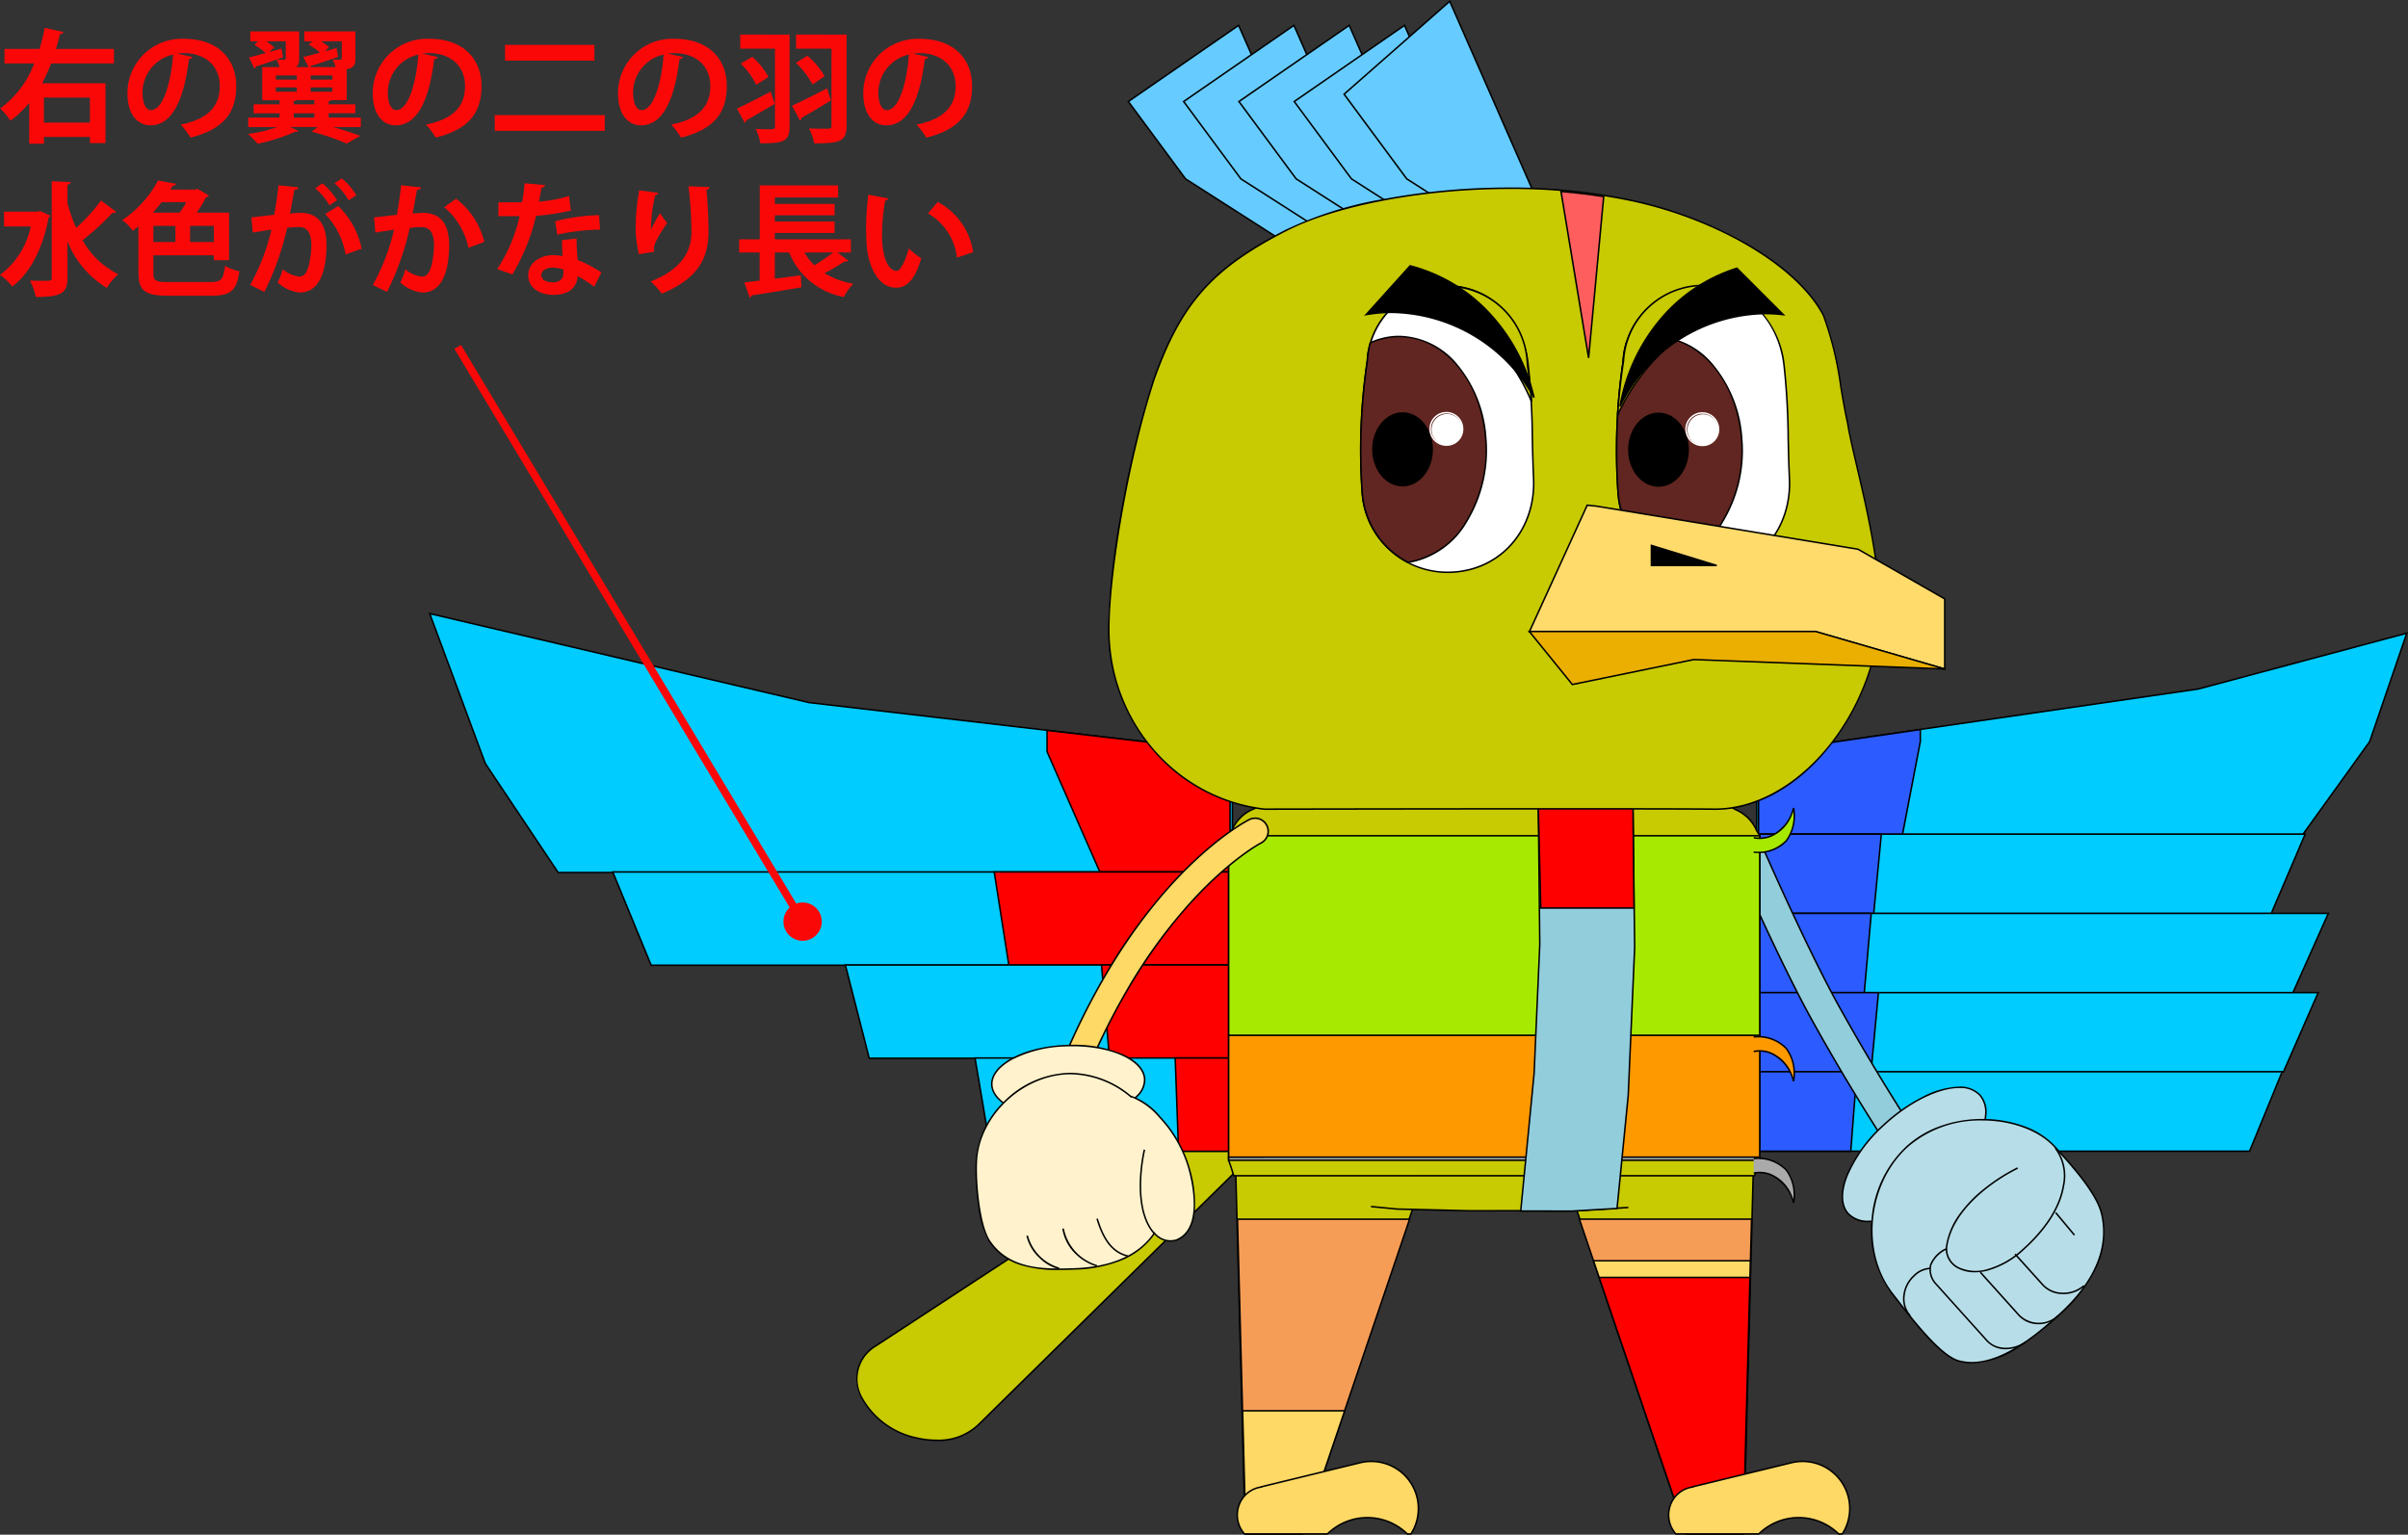 <svg xmlns="http://www.w3.org/2000/svg" width="314.155" height="200.266" viewBox="0 0 314.155 200.266"><rect x="0" y="0" width="314.155" height="200.266" fill="#333333" stroke="none"/><defs><style>.a{fill:#92cddc;}.b{fill:#c8ca02;}.c{fill:#0cf;}.d{fill:red;}.e{fill:#2c5cff;}.f{fill:#f59d56;}.g{fill:#ffd965;}.h{fill:#b7dee8;}.i{fill:rgba(0,0,0,0);}.j{fill:#a7e900;}.k{fill:#f90;}.l{fill:#aaa;}.m{fill:#6cf;}.n{fill:#ff5e5e;}.o{fill:#fff;}.p{fill:#612621;}.q{fill:#ffdb6c;}.r{fill:#eaaf00;}.s{fill:#fff2cc;}.t{fill:#f60;}.u{fill:#fa0808;}</style></defs><g transform="translate(-29.788 -1596.311)"><g transform="translate(85.855 1596.477)"><path class="a" d="M624.814,980.469a2.621,2.621,0,0,0,1.273-3.322,2.651,2.651,0,0,0-3.172-1.644l-26.493,5.1a6.853,6.853,0,0,0-1.286.251,4.958,4.958,0,0,0-3.652,5.721,10.432,10.432,0,0,0,5.4,7.18c2.934,1.649,6.189,1.87,8.387.571a5.039,5.039,0,0,0,.754-.533Z" transform="translate(-515.943 -831.909)"/><path d="M623.607,975.306h0a2.813,2.813,0,0,1,2.58,3.806,2.638,2.638,0,0,1-1.321,1.443l-18.774,13.316a5.159,5.159,0,0,1-.765.54,6.654,6.654,0,0,1-3.388.854,10.506,10.506,0,0,1-5.1-1.424,12.008,12.008,0,0,1-3.693-3.206,8.808,8.808,0,0,1-1.761-4.048,5.385,5.385,0,0,1,.723-3.673,5.179,5.179,0,0,1,3-2.157,6.966,6.966,0,0,1,1.3-.254l26.484-5.1A2.633,2.633,0,0,1,623.607,975.306Zm-21.668,19.759a6.455,6.455,0,0,0,3.286-.826,4.956,4.956,0,0,0,.74-.523l.007-.006,18.8-13.332a2.536,2.536,0,0,0,1.223-3.2,2.588,2.588,0,0,0-2.388-1.676h0a2.432,2.432,0,0,0-.664.093l-.008,0-26.5,5.1a6.775,6.775,0,0,0-1.267.247,4.835,4.835,0,0,0-3.582,5.612,11.034,11.034,0,0,0,10.354,8.5Z" transform="translate(-515.943 -831.909)"/><path class="b" d="M556.486,974.661q-.087.052-.17.111l-48.492,31.754a6.15,6.15,0,0,0-.547.356,5,5,0,0,0-1.428,6.571,10.723,10.723,0,0,0,7.264,5.232c3.224.717,6.318.008,8-1.834L559.6,978.962a2.622,2.622,0,0,0,.351-3.522A2.652,2.652,0,0,0,556.486,974.661Z" transform="translate(-449.458 -831.178)"/><path d="M557.773,974.214h0a2.811,2.811,0,0,1,2.264,1.167,2.709,2.709,0,0,1-.364,3.655l-38.482,37.884a7.573,7.573,0,0,1-5.626,2.14,11.407,11.407,0,0,1-2.472-.278,10.772,10.772,0,0,1-7.332-5.285,5.64,5.64,0,0,1-.547-3.708,5,5,0,0,1,2.005-2.988,6.275,6.275,0,0,1,.553-.36l48.49-31.752c.053-.038.112-.076.173-.113A2.652,2.652,0,0,1,557.773,974.214Zm-42.209,44.646a7.374,7.374,0,0,0,5.48-2.077l0,0,38.491-37.892a2.511,2.511,0,0,0,.336-3.388,2.61,2.61,0,0,0-2.1-1.085,2.451,2.451,0,0,0-1.236.333c-.056.033-.111.069-.162.106l-48.5,31.759a6.088,6.088,0,0,0-.538.35,4.881,4.881,0,0,0-1.4,6.446,10.569,10.569,0,0,0,7.2,5.178A11.211,11.211,0,0,0,515.564,1018.86Z" transform="translate(-449.458 -831.178)"/><path class="c" d="M261.344,697.658l49.5,11.617,55.209,6.429v15.74H278.1l-9.5-14.225Z" transform="translate(-261.344 -617.756)"/><path d="M261.185,697.518l.181.043,49.5,11.615,55.292,6.439v15.929H278.043l-9.54-14.279,0-.011Zm104.772,18.275-55.132-6.421L261.5,697.8l7.181,19.375,9.467,14.171h87.807Z" transform="translate(-261.344 -617.756)"/><path class="d" d="M613.456,764.151l23.875,2.78v15.74H620.365l-6.909-15.74Z" transform="translate(-532.92 -669.007)"/><path d="M613.356,764.039l.112.013,23.963,2.791v15.929H620.3l-6.943-15.819Zm23.875,2.982-23.675-2.757v2.647l6.874,15.661h16.8Z" transform="translate(-532.92 -669.007)"/><path class="c" d="M365.335,844.821h80.839v12.171h-75.83Z" transform="translate(-341.46 -731.201)"/><path d="M365.186,844.721h81.088v12.371h-76Zm80.888.2h-80.59l4.927,11.971h75.663Z" transform="translate(-341.46 -731.201)"/><path class="d" d="M583.353,844.821h30.786v12.171H585.26Z" transform="translate(-509.71 -731.201)"/><path d="M583.236,844.721h31v12.371H585.175Zm30.8.2H583.47l1.876,11.971h28.693Z" transform="translate(-509.71 -731.201)"/><path class="c" d="M498.517,897.835H548.78v12.171H501.632Z" transform="translate(-444.296 -772.078)"/><path d="M498.388,897.735H548.88v12.371H501.554l-.019-.075Zm50.291.2H498.646l3.063,11.971h46.97Z" transform="translate(-444.296 -772.078)"/><path class="d" d="M644.471,897.835h16.754v12.171H645.509Z" transform="translate(-556.831 -772.078)"/><path d="M644.362,897.735h16.963v12.371H645.417l-.008-.091Zm16.763.2H644.58l1.021,11.971h15.524Z" transform="translate(-556.831 -772.078)"/><path class="c" d="M572.406,950.849h33.3v12.17H574.469Z" transform="translate(-501.27 -812.956)"/><path d="M572.288,950.749H605.8v12.37h-31.42Zm33.317.2H572.524l2.029,11.97H605.6Z" transform="translate(-501.27 -812.956)"/><path class="d" d="M686.432,950.849h7.121v12.17h-6.679Z" transform="translate(-589.18 -812.956)"/><path d="M686.328,950.749h7.324v12.37h-6.876Zm7.124.2h-6.917l.434,11.97h6.483Z" transform="translate(-589.18 -812.956)"/><path class="c" d="M1019.24,724.443l57.625-8.38,27.187-7.282-4.842,14.147-8.727,12.127H1019.24Z" transform="translate(-846.119 -626.322)"/><path d="M1090.535,735.155h-71.4v-10.8l.086-.012,57.619-8.379,27.363-7.329-.061.177-4.847,14.161-.009.012Zm-71.2-.2h71.093l8.688-12.073,4.776-13.956-27.017,7.236-57.54,8.368Z" transform="translate(-846.119 -626.322)"/><path class="e" d="M1019.24,766.7l21.11-3.07v1.555l-2.326,12.127H1019.24Z" transform="translate(-845.884 -668.599)"/><path d="M1040.45,763.515l0,1.689-2.341,12.208H1019.14v-10.8Zm-.2,1.661v-1.43l-20.91,3.04v10.425h18.6Z" transform="translate(-845.884 -668.599)"/><path class="c" d="M1019.24,823.223H1090.8l-4.436,10.368H1019.24Z" transform="translate(-846.119 -714.544)"/><path d="M1019.14,823.123h71.808l-.06.139-4.462,10.429H1019.14Zm71.5.2h-71.3v10.168h66.955Z" transform="translate(-846.119 -714.544)"/><path class="e" d="M1019.24,823.223h16.006l-.992,10.368H1019.24Z" transform="translate(-845.87 -714.544)"/><path d="M1019.14,823.123h16.216l-1.011,10.568H1019.14Zm16,.2h-15.8v10.168h14.824Z" transform="translate(-845.87 -714.544)"/><path class="c" d="M1019.24,868.383h74.571l-4.624,10.368H1019.24Z" transform="translate(-846.119 -749.365)"/><path d="M1019.14,868.283h74.825l-.063.141-4.65,10.427H1019.14Zm74.517.2H1019.34v10.168h69.782Z" transform="translate(-846.119 -749.365)"/><path class="e" d="M1019.24,868.383h14.689l-.911,10.368H1019.24Z" transform="translate(-845.867 -749.365)"/><path d="M1019.14,868.283h14.9l-.929,10.568H1019.14Zm14.68.2h-14.48v10.168h13.586Z" transform="translate(-845.867 -749.365)"/><path class="c" d="M1019.24,913.543h73.253l-4.544,10.368h-68.71Z" transform="translate(-846.119 -784.187)"/><path d="M1019.14,913.443h73.506l-4.631,10.568H1019.14Zm73.2.2h-73v10.168h68.544Z" transform="translate(-846.119 -784.187)"/><path class="e" d="M1019.24,913.543h15.63l-.969,10.368H1019.24Z" transform="translate(-845.869 -784.187)"/><path d="M1019.14,913.443h15.84l-.01.109-.977,10.458H1019.14Zm15.62.2h-15.42v10.168h14.47Z" transform="translate(-845.869 -784.187)"/><path class="c" d="M1019.24,958.7h68.544l-4.25,10.368H1019.24Z" transform="translate(-846.119 -819.008)"/><path d="M1019.14,958.6h68.793L1083.6,969.17H1019.14Zm68.5.2h-68.3V968.97h64.128Z" transform="translate(-846.119 -819.008)"/><path class="e" d="M1019.24,958.7h12.806l-.794,10.368H1019.24Z" transform="translate(-845.862 -819.008)"/><path d="M1019.14,958.6h13.014l-.809,10.568h-12.2Zm12.8.2h-12.6V968.97h11.819Z" transform="translate(-845.862 -819.008)"/><path class="b" d="M908.676,1017.57h24.6l-1.235,46.934H924.6Z" transform="translate(-760.617 -864.503)"/><path d="M908.536,1017.47h24.843l0,.1-1.238,47.031h-7.61l-.023-.068Zm24.638.2H908.816l15.857,46.734h7.271Z" transform="translate(-760.617 -864.503)"/><path class="f" d="M917.077,1043.07h22.459l-.955,36.233h-9.214Z" transform="translate(-767.092 -884.149)"/><path d="M916.937,1042.97h22.7l0,.1-.958,36.33h-9.383l-.023-.068Zm22.5.2H917.216l12.222,36.033h9.045Z" transform="translate(-767.092 -884.149)"/><path class="g" d="M925.106,1066.74h20.47l-.81,30.8h-9.214Z" transform="translate(-773.28 -902.385)"/><path d="M924.966,1066.64h20.713l0,.1-.813,30.9H935.48l-.023-.068Zm20.507.2H925.246l10.378,30.6h9.045Z" transform="translate(-773.28 -902.385)"/><path class="d" d="M928.318,1076.21h19.676l-.753,28.625h-9.214Z" transform="translate(-775.755 -909.681)"/><path d="M928.178,1076.11H948.1l0,.1-.756,28.722h-9.383l-.023-.068Zm19.713.2H928.457l9.641,28.425h9.045Z" transform="translate(-775.755 -909.681)"/><path class="g" d="M990.182,1190.244h.482a6.148,6.148,0,0,0-6.63-9.289l-12.894,3.141v.03a3.6,3.6,0,0,0-2.911,2.376,3.742,3.742,0,0,0,.716,3.742H979.77a7.444,7.444,0,0,1,10.412,0Z" transform="translate(-806.377 -990.245)"/><path d="M990.719,1190.344h-.58l-.03-.031a7.344,7.344,0,0,0-10.266,0l-.03.031H968.9l-.03-.033a3.829,3.829,0,0,1-.735-3.843,3.692,3.692,0,0,1,2.905-2.429v-.022l.076-.019,12.894-3.141a6.248,6.248,0,0,1,6.738,9.44Zm-.494-.2h.384a6.048,6.048,0,0,0-6.552-9.092l-12.818,3.122v.039l-.087.011a3.491,3.491,0,0,0-2.83,2.311,3.63,3.63,0,0,0,.667,3.609h10.738a7.549,7.549,0,0,1,10.5,0Z" transform="translate(-806.377 -990.245)"/><path class="b" d="M721.117,1017.57l1.234,46.934H729.8l15.918-46.934Z" transform="translate(-615.957 -864.503)"/><path d="M721.014,1017.47h24.843L729.871,1064.6h-7.618Zm24.564.2H721.22l1.229,46.734h7.28Z" transform="translate(-615.957 -864.503)"/><path class="f" d="M722.05,1043.1h22.458l-12.289,36.233H723Z" transform="translate(-616.673 -884.172)"/><path d="M721.947,1043h22.7l-12.357,36.433h-9.384Zm22.421.2H722.153l.948,36.033h9.046Z" transform="translate(-616.673 -884.172)"/><path class="g" d="M724.915,1151.99h13.32l-3.81,11.234h-9.215Z" transform="translate(-618.868 -968.063)"/><path d="M724.812,1151.89h13.563l-3.878,11.433h-9.384Zm13.284.2H725.018l.29,11.034h9.046Z" transform="translate(-618.868 -968.063)"/><path class="g" d="M744.138,1190.246h.48a6.148,6.148,0,0,0-6.629-9.289l-12.9,3.141v.03a3.6,3.6,0,0,0-2.911,2.376,3.742,3.742,0,0,0,.716,3.742h10.826a7.444,7.444,0,0,1,10.412,0Z" transform="translate(-616.608 -990.246)"/><path d="M744.673,1190.346h-.578l-.03-.031a7.344,7.344,0,0,0-10.267,0l-.03.031H722.854l-.03-.033a3.83,3.83,0,0,1-.736-3.843,3.692,3.692,0,0,1,2.905-2.429v-.022l.076-.019,12.9-3.141a6.248,6.248,0,0,1,6.737,9.44Zm-.492-.2h.382a6.048,6.048,0,0,0-6.55-9.092l-12.819,3.122v.039l-.087.011a3.492,3.492,0,0,0-2.83,2.311,3.63,3.63,0,0,0,.667,3.609h10.738a7.55,7.55,0,0,1,10.5,0Z" transform="translate(-616.608 -990.246)"/><path class="a" d="M1028.037,864.312a2.267,2.267,0,0,0,.434-.22,1.971,1.971,0,0,0,.524-2.744c-6.924-10.2-11.162-17.5-14.083-22.718-4.7-8.413-11.3-23.743-11.364-23.9a1.978,1.978,0,0,0-3.634,1.563c.273.634,6.731,15.676,11.548,24.267,2.948,5.279,7.248,12.668,14.26,23A1.972,1.972,0,0,0,1028.037,864.312Z" transform="translate(-830.875 -707.154)"/><path d="M1027.357,864.531h0a2.061,2.061,0,0,1-1.719-.915c-7.089-10.445-11.347-17.782-14.264-23.006-4.519-8.06-10.4-21.6-11.536-24.238l-.016-.037a2.065,2.065,0,0,1,1.094-2.728,2.013,2.013,0,0,1,.821-.174,2.066,2.066,0,0,1,1.9,1.26c.272.632,6.713,15.578,11.36,23.888,2.934,5.238,7.187,12.554,14.078,22.71a2.041,2.041,0,0,1,.326,1.543,2.07,2.07,0,0,1-.876,1.339,2.387,2.387,0,0,1-.455.232A2.087,2.087,0,0,1,1027.357,864.531Zm-25.621-50.9a1.818,1.818,0,0,0-.742.158,1.84,1.84,0,0,0-1.007,1.019,1.859,1.859,0,0,0,.018,1.446l.016.038c1.133,2.632,7.013,16.169,11.527,24.22,2.915,5.221,7.17,12.552,14.255,22.992a1.862,1.862,0,0,0,1.553.827h0a1.884,1.884,0,0,0,.646-.114,2.146,2.146,0,0,0,.414-.211,1.87,1.87,0,0,0,.789-1.209,1.842,1.842,0,0,0-.294-1.393c-6.9-10.163-11.151-17.484-14.087-22.725-4.652-8.32-11.1-23.275-11.369-23.907A1.867,1.867,0,0,0,1001.736,813.633Z" transform="translate(-830.875 -707.154)"/><path class="h" d="M1067.827,984.113c1.947,2.158,7.167.758,11.879-3.3,4.954-4.27,7.432-9.8,5.308-12.167s-7.882-.479-12.652,3.989C1067.827,976.893,1065.88,981.952,1067.827,984.113Z" transform="translate(-882.77 -825.904)"/><path d="M1070.533,985.221h0a3.616,3.616,0,0,1-2.78-1.041c-.972-1.079-1.037-2.874-.182-5.056a18.98,18.98,0,0,1,4.722-6.559,22.523,22.523,0,0,1,5.233-3.7,11.143,11.143,0,0,1,4.776-1.336,3.619,3.619,0,0,1,2.786,1.057,3.477,3.477,0,0,1,.778,2.646c-.182,2.836-2.574,6.629-6.1,9.664a21.474,21.474,0,0,1-4.885,3.208A10.76,10.76,0,0,1,1070.533,985.221Zm11.768-17.5c-2.763,0-6.638,1.957-9.872,4.986a18.778,18.778,0,0,0-4.673,6.486c-.826,2.107-.775,3.829.145,4.849a3.425,3.425,0,0,0,2.631.975h0c2.549,0,6.038-1.64,9.107-4.281,3.482-3,5.847-6.74,6.026-9.525a3.286,3.286,0,0,0-.727-2.5A3.382,3.382,0,0,0,1082.3,967.725Z" transform="translate(-882.77 -825.904)"/><path class="h" d="M1086.628,1009.209c2.206,2.847,6.187,8.208,8.777,8.864,4.667,1.2,9.806-3.157,13.029-6.054,3.6-3.244,6.791-7.9,5.551-13.155-.671-2.854-4.195-6.621-6.111-8.752-3.857-4.3-13.642-5.089-19.209-.09C1083.1,995.036,1082.626,1004.032,1086.628,1009.209Z" transform="translate(-895.856 -840.622)"/><path d="M1097.053,1018.377h0a6.723,6.723,0,0,1-1.673-.208c-2.446-.62-6-5.232-8.355-8.284l-.476-.616a13.987,13.987,0,0,1-2.591-9.724,14.54,14.54,0,0,1,4.639-9.6,13.108,13.108,0,0,1,4.6-2.639,16.2,16.2,0,0,1,5.206-.837,15.934,15.934,0,0,1,5.445.932,10.237,10.237,0,0,1,4.1,2.641l.359.4c1.922,2.128,5.139,5.689,5.775,8.4a10.822,10.822,0,0,1-.967,7.4,19.723,19.723,0,0,1-4.615,5.853,39.751,39.751,0,0,1-5.2,4.1A11.865,11.865,0,0,1,1097.053,1018.377Zm1.345-31.705a14.364,14.364,0,0,0-9.667,3.424c-5.26,4.738-6.206,13.64-2.024,19.051l.476.616c2.194,2.846,5.867,7.609,8.246,8.212a6.521,6.521,0,0,0,1.623.2c4.379,0,9.063-4.21,11.314-6.233,3.236-2.913,6.822-7.543,5.521-13.058-.625-2.658-3.82-6.2-5.729-8.309l-.359-.4C1105.859,988.016,1102.257,986.672,1098.4,986.672Z" transform="translate(-895.856 -840.622)"/><path class="i" d="M1140.547,1002.28c1.527,1.7,2.677,7.041-4.167,13.2-5.375,4.828-10.308,2.875-10.028-.3.863-6.371,9.284-10.3,9.284-10.3" transform="translate(-928.469 -852.623)"/><path d="M1130.04,1018.486a4.692,4.692,0,0,1-2.1-.456,2.867,2.867,0,0,1-1.687-2.863,9.674,9.674,0,0,1,1.833-4.347,17.03,17.03,0,0,1,3.169-3.262,24.13,24.13,0,0,1,4.339-2.774l.085.181a23.909,23.909,0,0,0-4.3,2.752c-2,1.611-4.485,4.216-4.926,7.473a2.672,2.672,0,0,0,1.578,2.662,5.252,5.252,0,0,0,3.563.24,11.324,11.324,0,0,0,4.721-2.687c3.732-3.358,4.883-6.319,5.191-8.212a5.915,5.915,0,0,0-1.031-4.846l.149-.134a6.115,6.115,0,0,1,1.08,5.011c-.313,1.925-1.479,4.932-5.254,8.329a11.521,11.521,0,0,1-4.807,2.732A6.762,6.762,0,0,1,1130.04,1018.486Z" transform="translate(-928.469 -852.623)"/><path class="i" d="M1102.725,1077.264a3.779,3.779,0,0,1,.5-5.228,3.152,3.152,0,0,1,2.13-.967" transform="translate(-909.581 -905.721)"/><path d="M1102.651,1077.331a3.461,3.461,0,0,1-.837-2.722,4.191,4.191,0,0,1,1.345-2.647,3.237,3.237,0,0,1,2.193-.992l.009.2a3.06,3.06,0,0,0-2.068.941,3.988,3.988,0,0,0-1.28,2.519,3.263,3.263,0,0,0,.787,2.567Z" transform="translate(-909.581 -905.721)"/><path class="i" d="M1129.447,1072.051c-1.474,1.09-3.79,1.26-5.088-.193l-6.718-7.468c-2.16-2.936,1.481-4.5,1.481-4.5" transform="translate(-921.224 -897.107)"/><path d="M1126.849,1073.008h-.013a3.369,3.369,0,0,1-2.552-1.084l-6.724-7.476a2.82,2.82,0,0,1-.625-2.446,3.99,3.99,0,0,1,2.147-2.2l.079.184a3.862,3.862,0,0,0-2.034,2.074,2.63,2.63,0,0,0,.591,2.27l6.714,7.465c1.276,1.43,3.565,1.207,4.954.179l.119.161A4.56,4.56,0,0,1,1126.849,1073.008Z" transform="translate(-921.224 -897.107)"/><path class="i" d="M1155.718,1078.965a3.627,3.627,0,0,1-5.127-.154l-4.991-5.551" transform="translate(-943.308 -907.408)"/><path d="M1153.189,1080.048a3.577,3.577,0,0,1-2.672-1.169l-4.991-5.552.149-.134,4.991,5.551a3.532,3.532,0,0,0,4.985.146l.134.148A3.872,3.872,0,0,1,1153.189,1080.048Z" transform="translate(-943.308 -907.408)"/><path class="i" d="M1189.12,1038.89l2.447,2.934" transform="translate(-976.997 -880.822)"/><path d="M1191.49,1041.888l-2.447-2.934.154-.128,2.447,2.934Z" transform="translate(-976.997 -880.822)"/><path class="i" d="M1175.048,1067.063a3.938,3.938,0,0,1-5.375-.11l-3.614-4.013" transform="translate(-959.232 -899.457)"/><path d="M1172.357,1068.167q-.113,0-.227-.006a3.608,3.608,0,0,1-2.531-1.141l-3.614-4.013.149-.134,3.614,4.013a3.41,3.41,0,0,0,2.393,1.075,3.949,3.949,0,0,0,2.84-.972l.134.148A4.13,4.13,0,0,1,1172.357,1068.167Z" transform="translate(-959.232 -899.457)"/><path class="b" d="M722.919,1017.67l1.3,2.528,19.406,1.876,8.631.2.953.03H766.8l7.005-.436,15.156-1.892.569-2.3Z" transform="translate(-617.434 -864.463)"/><path class="b" d="M717.447,811.49v42.416c.281.673.451,1.338.672,1.981h67.942a11.244,11.244,0,0,0,.5-2.025l.17-1.972v-40.4l-.377-.577a5.257,5.257,0,0,0-1.116-1.677l-.067-.089-.1-.067a5.264,5.264,0,0,0-1.545-.99l-.65-.414H721.3l-.5.318a5,5,0,0,0-1.8,1.153,5.129,5.129,0,0,0-1.168,1.751Z" transform="translate(-613.22 -702.631)"/><path d="M721.276,807.577h61.63l.667.425a5.347,5.347,0,0,1,1.56,1l.111.071.073.1a5.326,5.326,0,0,1,1.129,1.7l.388.594V851.9l-.171,1.978a11.393,11.393,0,0,1-.507,2.043l-.023.067H718.048l-.023-.067c-.078-.226-.151-.46-.222-.686-.132-.421-.268-.857-.449-1.29l-.008-.018V811.46l.4-.608a5.212,5.212,0,0,1,1.186-1.776,5.123,5.123,0,0,1,1.821-1.172Zm61.572.2H721.333l-.5.311a4.922,4.922,0,0,0-1.76,1.13,5.015,5.015,0,0,0-1.145,1.718l-.009.018-.375.566v42.366c.18.435.316.869.447,1.289.063.2.128.41.2.613h67.8a11.164,11.164,0,0,0,.475-1.937l.169-1.969V811.52l-.369-.568a5.127,5.127,0,0,0-1.095-1.646l-.009-.01-.056-.074-.1-.068a5.148,5.148,0,0,0-1.516-.971l-.015-.008Z" transform="translate(-613.22 -702.631)"/><path class="b" d="M798.3,1035.41l3.392.331,9.592.23,13.974-.03,6.621-.406" transform="translate(-675.508 -878.133)"/><path d="M811.287,1036.07l-9.6-.23-3.392-.331.019-.2,3.388.33,9.588.229,13.969-.03,6.618-.406.012.2-6.627.406Z" transform="translate(-675.508 -878.133)"/><path class="j" d="M717.447,824.286h69.287v26.1H717.447Z" transform="translate(-613.22 -715.391)"/><path d="M717.347,824.186h69.487v26.3H717.347Zm69.287.2H717.547v25.9h69.087Z" transform="translate(-613.22 -715.391)"/><path class="j" d="M1016.31,814.06c6.364.185,5.2-5.771,5.2-5.771-1.522,4.818-5.2,3.872-5.2,3.872" transform="translate(-843.584 -703.02)"/><path d="M1016.6,814.164c-.1,0-.191,0-.289,0l.006-.2a4.99,4.99,0,0,0,4.168-1.461,5.272,5.272,0,0,0,.98-3.77,5.092,5.092,0,0,1-3.093,3.4,4,4,0,0,1-2.083.131l.05-.194a3.875,3.875,0,0,0,1.98-.13,5.2,5.2,0,0,0,3.095-3.675l.193.011a5.683,5.683,0,0,1-.969,4.358A5.023,5.023,0,0,1,1016.6,814.164Z" transform="translate(-843.584 -703.02)"/><path class="k" d="M717.447,937.968h69.287v15.911H717.447Z" transform="translate(-613.22 -803.032)"/><path d="M717.347,937.868h69.487v16.111H717.347Zm69.287.2H717.547v15.711h69.087Z" transform="translate(-613.22 -803.032)"/><path class="k" d="M1016.31,940.69s3.673-.946,5.2,3.872c0,0,1.169-5.956-5.2-5.771" transform="translate(-843.584 -803.642)"/><path d="M1021.41,944.592a5.2,5.2,0,0,0-3.095-3.675,3.878,3.878,0,0,0-1.98-.131l-.05-.194a4,4,0,0,1,2.083.131,5.092,5.092,0,0,1,3.093,3.4,5.272,5.272,0,0,0-.98-3.77,4.991,4.991,0,0,0-4.168-1.461l-.006-.2a5.18,5.18,0,0,1,4.327,1.532,5.682,5.682,0,0,1,.969,4.358Z" transform="translate(-843.584 -803.642)"/><path class="l" d="M717.447,1007.27h69.287v.406H717.447Z" transform="translate(-613.22 -856.436)"/><path d="M717.347,1007.17h69.487v.606H717.347Zm69.287.2H717.547v.206h69.087Z" transform="translate(-613.22 -856.436)"/><path class="l" d="M1016.31,1009.994s3.673-.946,5.2,3.873c0,0,1.169-5.958-5.2-5.772" transform="translate(-843.584 -857.08)"/><path d="M1021.41,1013.9a5.192,5.192,0,0,0-3.1-3.679,3.857,3.857,0,0,0-1.971-.128l-.05-.194a4,4,0,0,1,2.083.131,5.093,5.093,0,0,1,3.093,3.4,5.273,5.273,0,0,0-.98-3.771,4.994,4.994,0,0,0-4.168-1.46l-.006-.2a5.179,5.179,0,0,1,4.327,1.532,5.684,5.684,0,0,1,.97,4.359Z" transform="translate(-843.584 -857.08)"/><path class="a" d="M885.835,807.677l.185,18.075-.739,16.819-1.744,17.936,6.629.014,5.941-.347,1.456-14.743.842-19.346-.222-18.408Z" transform="translate(-741.207 -702.643)"/><path d="M885.734,807.577h12.548v.1l.222,18.411v0l-.843,19.352L896.2,860.269l-6.03.352h0l-6.739-.014.011-.109,1.744-17.933.739-16.814Zm12.351.2H885.936l.184,17.977v0l-.74,16.825-1.733,17.826,6.516.014,5.853-.341,1.447-14.655.842-19.341Z" transform="translate(-741.207 -702.643)"/><path class="d" d="M893.547,807.677l.32,13.205h12.165l-.136-13.205Z" transform="translate(-748.922 -702.561)"/><path d="M893.444,807.577h12.55v.1l.137,13.306H893.769Zm12.352.2H893.649l.315,13.005h11.967Z" transform="translate(-748.922 -702.561)"/><path class="m" d="M679.445,389.978,667.3,382.2l-7.464-10.09,14.386-9.94,12.265,27.8Z" transform="translate(-568.693 -359.032)"/><path d="M686.636,390.078h-7.22l-12.189-7.8-.011-.015L659.69,372.09l14.57-10.067.049.111Zm-7.162-.2h6.855l-12.154-27.553-14.2,9.812,7.391,9.993Z" transform="translate(-568.693 -359.032)"/><path class="m" d="M710.988,389.978,698.839,382.2l-7.464-10.09,14.386-9.94,12.265,27.8Z" transform="translate(-593.021 -359.032)"/><path d="M718.179,390.078h-7.22l-12.189-7.8-.011-.015-7.525-10.173,14.57-10.067.049.111Zm-7.162-.2h6.855l-12.154-27.553-14.2,9.812,7.391,9.993Z" transform="translate(-593.021 -359.032)"/><path class="m" d="M742.53,389.978,730.381,382.2l-7.464-10.09,14.386-9.94,12.265,27.8Z" transform="translate(-617.349 -359.032)"/><path d="M749.721,390.078H742.5l-12.19-7.8-.011-.015-7.525-10.173,14.57-10.067.049.111Zm-7.162-.2h6.855L737.26,362.325l-14.2,9.812,7.391,9.993Z" transform="translate(-617.349 -359.032)"/><path class="m" d="M774.073,389.978,761.924,382.2l-7.464-10.09,14.386-9.94,12.265,27.8Z" transform="translate(-641.678 -359.032)"/><path d="M781.264,390.078h-7.22l-12.189-7.8-.011-.015-7.525-10.173,14.57-10.067.049.111Zm-7.162-.2h6.855L768.8,362.325l-14.2,9.812,7.391,9.993Z" transform="translate(-641.678 -359.032)"/><path class="m" d="M803.234,379.436l-12.149-7.774-8.173-11.049,13.782-12.123,13.578,30.946Z" transform="translate(-663.623 -348.49)"/><path d="M810.424,379.536H803.2l-12.19-7.8-.011-.015L782.776,360.6l.069-.061,13.885-12.213Zm-7.161-.2h6.855l-13.462-30.68-13.61,11.972,8.108,10.96Z" transform="translate(-663.623 -348.49)"/><path class="b" d="M669.635,535.786s49.316-.1,58.688,0c10.161.106,19.374-10.605,21.36-22.391,1.35-8.688-3.122-22.737-3.921-27.937-1.074-4.8-1.384-9.718-3.168-14.111-3.435-6.576-13.96-12.584-24.9-14.963-16.045-3.505-35.827-.923-45.207,3.878s-13.623,9.265-17.235,19.435c-3.6,11.013-5.9,25.692-5.893,32.65C649.365,524.107,657.929,534.41,669.635,535.786Z" transform="translate(-560.77 -430.364)"/><path d="M728.473,535.887h-.151c-2.763-.029-9.284-.043-19.38-.043-17.19,0-39.088.043-39.307.043h-.012a22.66,22.66,0,0,1-14.59-7.86,24.168,24.168,0,0,1-5.777-15.678,95.375,95.375,0,0,1,1.593-14.821,132.11,132.11,0,0,1,4.3-17.86c1.852-5.215,3.85-8.843,6.478-11.767,2.559-2.846,5.79-5.157,10.806-7.726a48.835,48.835,0,0,1,12.634-3.983,88.93,88.93,0,0,1,16.5-1.528,75.94,75.94,0,0,1,16.137,1.624,52.824,52.824,0,0,1,15.3,5.919c4.662,2.76,8.007,5.9,9.673,9.1l0,.009a43.794,43.794,0,0,1,2.27,9.3c.268,1.583.545,3.22.9,4.822v.007c.207,1.348.667,3.314,1.2,5.591.755,3.231,1.7,7.252,2.31,11.219a37.512,37.512,0,0,1,.412,11.158,31.141,31.141,0,0,1-2.736,8.475,30.062,30.062,0,0,1-4.847,7.171C738.155,533.461,733.281,535.887,728.473,535.887Zm-19.531-.244c10.1,0,16.617.015,19.382.043h.149c9.568,0,19.038-10.007,21.111-22.308,1-6.41-1.151-15.594-2.719-22.3-.533-2.279-.993-4.247-1.2-5.6-.359-1.606-.636-3.244-.9-4.829a43.664,43.664,0,0,0-2.256-9.259c-3.3-6.317-13.513-12.446-24.833-14.907a75.741,75.741,0,0,0-16.095-1.62c-11.13,0-22.531,2.155-29.046,5.489-9.652,4.945-13.667,9.473-17.186,19.38-3.532,10.8-5.9,25.582-5.887,32.616.009,11.951,8.686,21.983,20.184,23.338C670.1,535.685,691.851,535.643,708.942,535.643Z" transform="translate(-560.77 -430.364)"/><path class="n" d="M906.414,456.57l3.6,21.725,1.97-21.051C910.159,456.952,908.3,456.73,906.414,456.57Z" transform="translate(-758.831 -431.757)"/><path d="M906.294,456.459l.128.011c1.929.164,3.806.391,5.581.675l.092.015L910.117,478.3l-.2.007Zm5.585.869c-1.7-.27-3.5-.488-5.345-.648l3.456,20.837Z" transform="translate(-758.831 -431.757)"/><path class="o" d="M938.558,538.439a11.181,11.181,0,0,0,12.358,9.866c6.131-.649,10.243-5.835,9.963-12.182-.25-5.41-.106-10.09-.721-14.963-.714-5.682-4.938-10.25-10.708-10.154a10.4,10.4,0,0,0-10.267,9.8,79.231,79.231,0,0,0-.649,17.351Z" transform="translate(-783.489 -473.818)"/><path d="M949.689,548.471h0a11.339,11.339,0,0,1-7.522-2.852,11.149,11.149,0,0,1-3.708-7.17l-.024-.283a79.355,79.355,0,0,1,.649-17.37,10.372,10.372,0,0,1,3.216-6.971,10.546,10.546,0,0,1,7.148-2.921h.18a9.985,9.985,0,0,1,7.2,3,12.443,12.443,0,0,1,3.429,7.245,94.208,94.208,0,0,1,.56,9.768c.038,1.671.078,3.4.161,5.2.286,6.472-3.942,11.639-10.052,12.286A11.578,11.578,0,0,1,949.689,548.471Zm-.061-37.367h-.177a10.323,10.323,0,0,0-10.168,9.707v.01a79.152,79.152,0,0,0-.648,17.33l.024.278a11.042,11.042,0,0,0,11.03,9.841h0a11.374,11.374,0,0,0,1.217-.066c6-.635,10.154-5.715,9.874-12.078-.084-1.806-.123-3.535-.162-5.208a94.06,94.06,0,0,0-.559-9.747C959.314,515.244,955.025,511.1,949.629,511.1Z" transform="translate(-783.489 -473.818)"/><path class="p" d="M939.549,540.641a9.987,9.987,0,0,0-.4,2.38,79.753,79.753,0,0,0-.649,17.408l.032.208a11.1,11.1,0,0,0,5.923,8.648c6.243-.833,10.78-8.087,10.147-16.205s-6.212-14.017-12.463-13.184A9.44,9.44,0,0,0,939.549,540.641Z" transform="translate(-783.447 -496.031)"/><path d="M943.313,539.718a10.124,10.124,0,0,1,7.655,3.817,16.715,16.715,0,0,1,3.732,9.538,18,18,0,0,1-2.509,10.9,10.972,10.972,0,0,1-7.724,5.417l-.031,0-.028-.015a11.176,11.176,0,0,1-5.976-8.726l-.032-.212a79.519,79.519,0,0,1,.649-17.424,10.006,10.006,0,0,1,.4-2.4l.013-.045.042-.019a9.57,9.57,0,0,1,2.616-.753A9.022,9.022,0,0,1,943.313,539.718Zm1.159,29.464a10.786,10.786,0,0,0,7.549-5.32,17.8,17.8,0,0,0,2.48-10.774c-.593-7.508-5.4-13.17-11.188-13.17a8.825,8.825,0,0,0-1.162.078,9.365,9.365,0,0,0-2.519.719,9.775,9.775,0,0,0-.384,2.312v.011a79.315,79.315,0,0,0-.649,17.382l.031.2A10.978,10.978,0,0,0,944.472,569.182Z" transform="translate(-783.447 -496.031)"/><path d="M952.869,588.122c0-2.621-1.731-4.745-3.863-4.745s-3.871,2.124-3.871,4.745,1.731,4.737,3.871,4.737S952.869,590.726,952.869,588.122Z" transform="translate(-788.698 -529.604)"/><path d="M949.007,592.958h0c-2.19,0-3.971-2.17-3.971-4.836s1.781-4.845,3.971-4.845,3.963,2.173,3.963,4.845S951.192,592.95,949.007,592.958Zm0-9.481c-2.079,0-3.771,2.084-3.771,4.645s1.692,4.636,3.771,4.637,3.763-2.088,3.763-4.637S951.081,583.477,949.006,583.477Z" transform="translate(-788.698 -529.604)"/><path class="o" d="M982.591,585.283a2.025,2.025,0,1,0-2.02,2.108A2.07,2.07,0,0,0,982.591,585.283Z" transform="translate(-814.455 -529.439)"/><path class="o" d="M980.571,587.491a2.214,2.214,0,1,1,2.12-2.208A2.171,2.171,0,0,1,980.571,587.491Zm0-4.224a2.014,2.014,0,1,0,1.92,2.016A1.975,1.975,0,0,0,980.571,583.267Z" transform="translate(-814.455 -529.439)"/><path class="b" d="M956.323,512.536a10.466,10.466,0,0,0-16.709,7.774c-.355,2.313-.61,4.674-.761,7.061A26.977,26.977,0,0,1,956.323,512.536Z" transform="translate(-783.874 -473.386)"/><path d="M950.055,510.363h0a10.666,10.666,0,0,1,6.326,2.093l.165.123-.2.054a26.8,26.8,0,0,0-17.406,14.78l-.191-.048c.151-2.38.407-4.757.762-7.065a10.547,10.547,0,0,1,10.542-9.937Zm6.041,2.132a10.47,10.47,0,0,0-6.04-1.932h0a10.348,10.348,0,0,0-10.342,9.753v.01c-.327,2.132-.571,4.323-.725,6.521A27.077,27.077,0,0,1,956.1,512.495Z" transform="translate(-783.874 -473.386)"/><path d="M961.551,506.736l-6.059-6.059c-7.82,2.423-13.714,9.389-15.245,18.017C944.451,510.417,952.863,505.7,961.551,506.736Z" transform="translate(-784.96 -465.841)"/><path d="M955.521,500.564l.043.043,6.263,6.264-.287-.034a20.035,20.035,0,0,0-2.374-.142,21.285,21.285,0,0,0-18.828,12.046l-.188-.063a24.14,24.14,0,0,1,5.286-11.383,21.5,21.5,0,0,1,10.028-6.712Zm5.758,6.041-5.814-5.814c-7.6,2.379-13.291,8.953-14.992,17.261a21.419,21.419,0,0,1,18.693-11.558A20.232,20.232,0,0,1,961.279,506.6Z" transform="translate(-784.96 -465.841)"/><path class="q" d="M896.472,635.788l-7.54,16.505h37.314l16.87,4.888v-9.167l-11.309-6.479-34.137-5.626Z" transform="translate(-745.468 -570.029)"/><path d="M896.411,635.681l1.275.13,34.155,5.629.016.009,11.359,6.508v9.358l-.128-.037-16.856-4.884H888.776l.065-.142Zm1.245.328-1.123-.114-7.446,16.3H926.26l.014,0,16.742,4.851v-8.976l-11.243-6.441Z" transform="translate(-745.468 -570.029)"/><path class="r" d="M888.889,707.68l5.61,6.924,15.842-3.255,32.741,1.225-16.87-4.894Z" transform="translate(-745.435 -625.447)"/><path d="M888.679,707.58h37.548l.014,0,16.87,4.894-.032.2-32.729-1.225-15.889,3.265Zm37.519.2H889.1l5.44,6.714,15.794-3.245h.012l31.93,1.195Z" transform="translate(-745.435 -625.447)"/><path d="M966.539,661.24l-8.519-2.621v2.621Z" transform="translate(-798.637 -587.614)"/><path d="M966.539,661.34H957.92v-2.856l8.649,2.661Zm-8.419-.2h7.754l-7.754-2.386Z" transform="translate(-798.637 -587.614)"/><path class="o" d="M792.615,538.26a11.181,11.181,0,0,0,12.358,9.866c6.131-.649,10.242-5.835,9.962-12.182-.248-5.41-.1-10.09-.721-14.963-.713-5.682-4.937-10.25-10.708-10.154a10.4,10.4,0,0,0-10.266,9.8,79.236,79.236,0,0,0-.649,17.351Z" transform="translate(-670.926 -473.679)"/><path d="M803.746,548.292h0a11.34,11.34,0,0,1-7.522-2.852,11.149,11.149,0,0,1-3.708-7.17l-.024-.283a79.358,79.358,0,0,1,.649-17.37,10.372,10.372,0,0,1,3.216-6.971,10.545,10.545,0,0,1,7.148-2.921h.18a9.984,9.984,0,0,1,7.2,3,12.442,12.442,0,0,1,3.428,7.245,94.051,94.051,0,0,1,.562,9.794c.038,1.663.077,3.382.16,5.177.286,6.472-3.941,11.639-10.051,12.286A11.58,11.58,0,0,1,803.746,548.292Zm-.061-37.367h-.177a10.323,10.323,0,0,0-10.168,9.707v.01a79.156,79.156,0,0,0-.648,17.33l.024.279a11.042,11.042,0,0,0,11.03,9.841h0a11.375,11.375,0,0,0,1.217-.066c6-.635,10.154-5.715,9.873-12.078-.082-1.8-.122-3.517-.16-5.181a93.9,93.9,0,0,0-.561-9.774C813.37,515.065,809.081,510.924,803.685,510.924Z" transform="translate(-670.926 -473.679)"/><path class="p" d="M793.605,540.462a9.99,9.99,0,0,0-.4,2.38,79.749,79.749,0,0,0-.649,17.408l.032.208a11.1,11.1,0,0,0,5.923,8.648c6.244-.833,10.78-8.087,10.146-16.205s-6.211-14.018-12.462-13.184A9.431,9.431,0,0,0,793.605,540.462Z" transform="translate(-670.888 -495.893)"/><path d="M797.369,539.538h0a10.124,10.124,0,0,1,7.654,3.817,16.716,16.716,0,0,1,3.733,9.537,18,18,0,0,1-2.509,10.9,10.972,10.972,0,0,1-7.724,5.417l-.031,0-.028-.015a11.176,11.176,0,0,1-5.976-8.726l-.032-.212a79.519,79.519,0,0,1,.649-17.424,10.009,10.009,0,0,1,.4-2.4l.013-.045.042-.019a9.56,9.56,0,0,1,2.616-.753A9.02,9.02,0,0,1,797.369,539.538ZM798.528,569a10.785,10.785,0,0,0,7.549-5.32,17.8,17.8,0,0,0,2.48-10.774c-.593-7.508-5.4-13.169-11.187-13.17h0a8.821,8.821,0,0,0-1.162.078,9.352,9.352,0,0,0-2.519.719,9.774,9.774,0,0,0-.384,2.312v.011a79.315,79.315,0,0,0-.649,17.382l.031.2A10.978,10.978,0,0,0,798.528,569Z" transform="translate(-670.888 -495.893)"/><path d="M806.926,587.942c0-2.621-1.731-4.745-3.863-4.745s-3.871,2.124-3.871,4.745,1.731,4.737,3.871,4.737S806.926,590.547,806.926,587.942Z" transform="translate(-676.144 -529.466)"/><path d="M803.063,592.778h0c-2.19,0-3.971-2.17-3.971-4.837s1.781-4.844,3.971-4.844,3.963,2.173,3.963,4.844S805.248,592.77,803.063,592.778Zm0-9.481c-2.079,0-3.771,2.084-3.771,4.645s1.692,4.636,3.771,4.637,3.763-2.088,3.763-4.637S805.138,583.3,803.063,583.3Z" transform="translate(-676.144 -529.466)"/><path class="o" d="M836.646,585.1a2.025,2.025,0,1,0-2.02,2.108A2.07,2.07,0,0,0,836.646,585.1Z" transform="translate(-701.901 -529.299)"/><path class="o" d="M834.627,587.311a2.214,2.214,0,1,1,2.12-2.208A2.171,2.171,0,0,1,834.627,587.311Zm0-4.224a2.014,2.014,0,1,0,1.92,2.016A1.976,1.976,0,0,0,834.627,583.087Z" transform="translate(-701.901 -529.299)"/><path class="b" d="M840.266,526.033q-.208-2.45-.561-4.849a10.386,10.386,0,0,0-4.563-8.428,10.522,10.522,0,0,0-9.559-1.157A26.233,26.233,0,0,1,840.266,526.033Z" transform="translate(-696.51 -473.757)"/><path d="M840.173,526.071a26.257,26.257,0,0,0-14.626-14.379l-.245-.1.247-.091a10.56,10.56,0,0,1,14.256,9.671c.234,1.59.423,3.221.561,4.848ZM825.867,511.6a26.33,26.33,0,0,1,14.243,13.811c-.131-1.416-.3-2.832-.5-4.216v-.013a10.377,10.377,0,0,0-13.738-9.582Z" transform="translate(-696.51 -473.757)"/><path d="M795.456,505.673c8.621-1.492,17.266,2.783,21.9,10.828-1.981-8.535-8.231-15.181-16.165-17.191Z" transform="translate(-673.288 -464.787)"/><path d="M801.152,499.2l.058.015a21.5,21.5,0,0,1,10.364,6.177,24.139,24.139,0,0,1,5.875,11.088l-.184.072a21.515,21.515,0,0,0-18.394-11.071,19.992,19.992,0,0,0-3.4.292l-.285.049Zm15.942,16.674c-2.134-8.206-8.162-14.472-15.874-16.45l-5.5,6.106a20.2,20.2,0,0,1,3.15-.248,20.616,20.616,0,0,1,10.569,2.957A22.734,22.734,0,0,1,817.094,515.872Z" transform="translate(-673.288 -464.787)"/><path class="g" d="M613.449,854.564a1.73,1.73,0,0,0,1.622-1.151c9.541-27.6,24.833-35.684,24.985-35.761a1.708,1.708,0,0,0-1.546-3.047c-.674.337-16.627,8.664-26.671,37.694a1.712,1.712,0,0,0,1.609,2.265Z" transform="translate(-531.606 -707.813)"/><path d="M613.449,854.664a1.8,1.8,0,0,1-1.7-2.4,96.885,96.885,0,0,1,8.318-18.108,69.759,69.759,0,0,1,8.552-11.534c5.427-5.86,9.672-8.02,9.851-8.109a1.808,1.808,0,0,1,1.636,3.225c-.038.019-3.884,2.029-8.943,7.538-4.576,4.981-11.064,13.911-15.993,28.166A1.82,1.82,0,0,1,613.449,854.664Zm25.833-40.143a1.6,1.6,0,0,0-.726.174c-.177.089-4.391,2.233-9.794,8.066-6.889,7.438-12.708,17.664-16.828,29.572a1.612,1.612,0,0,0,1.515,2.132,1.622,1.622,0,0,0,1.528-1.086,92.388,92.388,0,0,1,7.916-17.237,67.527,67.527,0,0,1,8.118-11c5.084-5.535,8.963-7.562,9-7.581a1.609,1.609,0,0,0-.729-3.042Z" transform="translate(-531.606 -707.813)"/><path class="s" d="M581.9,948.821c.083,2.506,4.313,4.491,9.681,4.421,5.642-.064,10.349-2.347,10.26-5.089s-4.942-4.7-10.572-4.4C585.912,944.057,581.828,946.315,581.9,948.821Z" transform="translate(-508.579 -807.459)"/><path d="M591.313,953.344h0a16.059,16.059,0,0,1-6.679-1.3c-1.782-.843-2.786-1.987-2.827-3.222-.079-2.6,4.078-4.866,9.464-5.166.384-.021.773-.031,1.155-.031a16.276,16.276,0,0,1,6.644,1.267c1.815.839,2.837,2,2.878,3.256a3.016,3.016,0,0,1-.961,2.192c-1.7,1.777-5.39,2.954-9.4,3Zm1.111-9.517c-.379,0-.764.01-1.144.031a16.231,16.231,0,0,0-6.682,1.692c-1.708.93-2.629,2.09-2.593,3.268.08,2.425,4.168,4.326,9.306,4.326h0l.271,0c3.957-.045,7.59-1.2,9.256-2.938a2.825,2.825,0,0,0,.906-2.048C601.667,945.729,597.572,943.827,592.424,943.827Z" transform="translate(-508.579 -807.459)"/><path class="s" d="M574.8,981.737c2.634,3.852,7.353,3.733,11.094,3.6,3.848-.126,8.11-1.247,10.406-4.661a2.687,2.687,0,0,0,2.812.914c2.977-1.136,2.761-5.622,1.692-9.42-1.539-5.444-5.985-9.082-7.595-9.35v.013a12.459,12.459,0,0,0-8.161-2.983c-6.45.216-11.761,5.9-11.984,11.533C572.939,974.492,573.5,979.827,574.8,981.737Z" transform="translate(-501.76 -819.926)"/><path d="M583.825,985.487h0a16.316,16.316,0,0,1-4.961-.642,7.738,7.738,0,0,1-4.144-3.051,13.044,13.044,0,0,1-1.421-4.769,32.39,32.39,0,0,1-.333-5.641,12.048,12.048,0,0,1,3.686-7.866,12.538,12.538,0,0,1,8.394-3.763c.121,0,.244-.007.366-.007a12.626,12.626,0,0,1,7.821,2.979,8.8,8.8,0,0,1,3.874,2.763,16.54,16.54,0,0,1,3.794,6.657,16.19,16.19,0,0,1,.674,5.746c-.211,1.984-1.027,3.261-2.427,3.795l-.012,0a3.174,3.174,0,0,1-.763.1,2.791,2.791,0,0,1-2.061-.948,9.812,9.812,0,0,1-4.6,3.5,17.444,17.444,0,0,1-5.819,1.1C585.2,985.466,584.518,985.487,583.825,985.487Zm1.587-25.539c-.119,0-.24,0-.359.006-6.1.2-11.655,5.549-11.888,11.437-.123,3,.419,8.384,1.719,10.289,2.172,3.178,5.738,3.606,8.94,3.606h0c.69,0,1.371-.021,2.067-.045,3.369-.111,7.9-1,10.326-4.616l.072-.107.086.1a2.638,2.638,0,0,0,2,.975,2.971,2.971,0,0,0,.709-.09c3.552-1.363,2.143-7.46,1.626-9.3a16.339,16.339,0,0,0-3.748-6.575,9.282,9.282,0,0,0-3.65-2.679v.1l-.163-.133A12.44,12.44,0,0,0,585.412,959.949Z" transform="translate(-501.76 -819.926)"/><path class="i" d="M668.379,1014.007c-3.053-3.46-1.26-10.907-1.26-10.907" transform="translate(-573.875 -853.243)"/><path d="M668.3,1014.074c-1.6-1.812-1.861-4.709-1.8-6.82a22.922,22.922,0,0,1,.518-4.177l.194.047a22.709,22.709,0,0,0-.513,4.14c-.06,2.074.195,4.916,1.75,6.678Z" transform="translate(-573.875 -853.243)"/><path class="i" d="M601.994,1052.47a6.063,6.063,0,0,0,4.167,4.268" transform="translate(-524.056 -891.391)"/><path d="M606.143,1056.836a5.4,5.4,0,0,1-2.533-1.452,5.657,5.657,0,0,1-1.714-2.9l.2-.039a5.956,5.956,0,0,0,4.086,4.189Z" transform="translate(-524.056 -891.391)"/><path class="i" d="M622.469,1048.4a6.277,6.277,0,0,0,4.421,4.865" transform="translate(-539.847 -888.255)"/><path d="M626.862,1053.361a6.8,6.8,0,0,1-2.615-1.5,5.885,5.885,0,0,1-1.876-3.445l.2-.032a6.229,6.229,0,0,0,4.35,4.785Z" transform="translate(-539.847 -888.255)"/><path class="i" d="M641.891,1042.39c.827,2.734,2,4.4,4,4.865" transform="translate(-554.826 -883.525)"/><path d="M645.869,1047.352c-1.92-.444-3.177-1.966-4.074-4.933l.191-.058c.874,2.891,2.086,4.37,3.928,4.8Z" transform="translate(-554.826 -883.525)"/><path class="i" transform="translate(157.774 200)"/><path transform="translate(157.774 200)"/><path class="t" transform="translate(157.774 200)"/><path transform="translate(157.774 200)"/><path class="i" transform="translate(157.774 200)"/><path transform="translate(157.774 200)"/><path class="i" transform="translate(157.774 200)"/><path transform="translate(157.774 200)"/><path class="i" transform="translate(157.774 200)"/><path transform="translate(157.774 200)"/></g><g transform="translate(29.788 1599.944)"><path class="u" d="M44.571,75.257l-45-75L.429-.257l45,75Z" transform="translate(59.712 41.632)"/><path class="u" d="M15.152,3.12H7.584c.208-.656.384-1.312.528-1.952A.447.447,0,0,0,8.576.912L6.128.368A26.6,26.6,0,0,1,5.44,3.12H.88V5.008H4.752A12.822,12.822,0,0,1,.32,10.88a10.686,10.686,0,0,1,1.328,1.6A12.565,12.565,0,0,0,4.1,10.144v5.344h1.92v-.88h6v.8h2.032V7.6H5.776A22.243,22.243,0,0,0,6.96,5.008h8.192Zm-3.136,9.616h-6V9.472h6ZM23.408,3.728a6.741,6.741,0,0,1,.816-.064c2.944,0,4.736,1.744,4.736,4.32,0,2.544-1.456,4.288-5.1,5.008a10.712,10.712,0,0,1,1.28,1.7c4.032-1.024,5.968-2.976,5.968-6.736,0-3.472-2.32-6.16-6.848-6.16a7.1,7.1,0,0,0-7.344,7.1c0,2.72,1.264,4.192,3.008,4.192,2.752,0,4.352-3.168,5.008-8.64a.532.532,0,0,0,.48-.272ZM19.984,11.1c-.7,0-1.1-.944-1.1-2.288a5.1,5.1,0,0,1,3.984-4.96C22.592,7.6,21.552,11.1,19.984,11.1Zm23.184.976v-.56H46.64V10.352H43.168V9.936a.548.548,0,0,0,.336-.128H45.52V5.76c1.1-.176,1.136-.8,1.136-1.424V.832H39.984v1.3H41.04l-.48.432A9.437,9.437,0,0,1,42.048,3.6c-.816.224-1.584.432-2.192.576l.688,1.312H38.9c.32-.224.416-.544.416-1.152V.832H32.944v1.3h1.024l-.5.448a12.493,12.493,0,0,1,1.5,1.072c-.832.224-1.6.432-2.192.576l.7,1.456a.352.352,0,0,0,.192-.272c.688-.208,1.664-.544,2.688-.9a6.883,6.883,0,0,1,.416.976H34.5v4.32h2.272v.544H33.376V11.52h3.392v.56h-4.1v1.232h3.792a19.7,19.7,0,0,1-3.824.912A13.464,13.464,0,0,1,33.9,15.488a22.565,22.565,0,0,0,4.9-1.568.4.4,0,0,0,.128.016.385.385,0,0,0,.3-.128l-1.1-.5H41.76l-.816.608a30.545,30.545,0,0,1,4.576,1.552L47.3,14.464c-.88-.336-2.224-.768-3.584-1.152H47.36V12.08Zm-4.16-5.5V7.12H36.272V6.576Zm1.808.544V6.576h2.832V7.12Zm0,1.584v-.56h2.832V8.7Zm-1.808-.56V8.7H36.272v-.56ZM41.3,9.808v.544H38.608V9.936a.737.737,0,0,0,.336-.128ZM35.408,3.536l.656-.624a6.234,6.234,0,0,0-1.056-.784h2.56V4.336c0,.192-.048.192-.5.192-.176,0-.416-.016-.656-.032V4.48c.256-.1.528-.16.8-.256l-.192-1.152Zm7.248-.1.56-.56a9.7,9.7,0,0,0-1.056-.752h2.72V4.336c0,.192-.048.192-.5.192-.208,0-.464-.016-.7-.032a6.4,6.4,0,0,1,.4.992H40.768A.3.3,0,0,0,40.8,5.36c.912-.272,2.272-.752,3.6-1.2l-.208-1.152ZM41.3,11.52v.56H38.608v-.56ZM55.408,3.728a6.741,6.741,0,0,1,.816-.064c2.944,0,4.736,1.744,4.736,4.32,0,2.544-1.456,4.288-5.1,5.008a10.711,10.711,0,0,1,1.28,1.7c4.032-1.024,5.968-2.976,5.968-6.736,0-3.472-2.32-6.16-6.848-6.16a7.1,7.1,0,0,0-7.344,7.1c0,2.72,1.264,4.192,3.008,4.192,2.752,0,4.352-3.168,5.008-8.64a.532.532,0,0,0,.48-.272ZM51.984,11.1c-.7,0-1.1-.944-1.1-2.288a5.1,5.1,0,0,1,3.984-4.96C54.592,7.6,53.552,11.1,51.984,11.1ZM66.176,4.64H77.84V2.592H66.176Zm-1.344,9.168H79.184V11.76H64.832ZM87.408,3.728a6.741,6.741,0,0,1,.816-.064c2.944,0,4.736,1.744,4.736,4.32,0,2.544-1.456,4.288-5.1,5.008a10.711,10.711,0,0,1,1.28,1.7c4.032-1.024,5.968-2.976,5.968-6.736,0-3.472-2.32-6.16-6.848-6.16a7.1,7.1,0,0,0-7.344,7.1c0,2.72,1.264,4.192,3.008,4.192,2.752,0,4.352-3.168,5.008-8.64a.532.532,0,0,0,.48-.272ZM83.984,11.1c-.7,0-1.1-.944-1.1-2.288a5.1,5.1,0,0,1,3.984-4.96C86.592,7.6,85.552,11.1,83.984,11.1Zm12.88-9.856v1.84h4.528V13.216c0,.384-.064.384-1.12.384-.416,0-.928-.016-1.392-.048a7.636,7.636,0,0,1,.608,1.888c3.1,0,3.808-.272,3.808-2.208V1.248Zm7.28,0v1.84h4.624V13.12c0,.416-.1.416-1.008.416-.528,0-1.264,0-1.92-.048a7.64,7.64,0,0,1,.672,1.952c3.312,0,4.224-.208,4.224-2.3V1.248Zm-.016,3.7A11.431,11.431,0,0,1,106.3,7.76l1.568-1.088A10.5,10.5,0,0,0,105.616,4Zm-7.2.1a9.785,9.785,0,0,1,2.016,2.768l1.6-1.04a9.882,9.882,0,0,0-2.112-2.624Zm7.728,7.408a.334.334,0,0,0,.192-.336c.992-.544,2.464-1.424,3.84-2.272l-.5-1.584c-1.664.864-3.44,1.76-4.576,2.272Zm-7.2.32a.39.39,0,0,0,.192-.336c.96-.528,2.384-1.344,3.7-2.144l-.512-1.6c-1.6.832-3.28,1.712-4.4,2.208Zm21.952-9.04a6.741,6.741,0,0,1,.816-.064c2.944,0,4.736,1.744,4.736,4.32,0,2.544-1.456,4.288-5.1,5.008a10.711,10.711,0,0,1,1.28,1.7c4.032-1.024,5.968-2.976,5.968-6.736,0-3.472-2.32-6.16-6.848-6.16a7.1,7.1,0,0,0-7.344,7.1c0,2.72,1.264,4.192,3.008,4.192,2.752,0,4.352-3.168,5.008-8.64a.532.532,0,0,0,.48-.272ZM115.984,11.1c-.7,0-1.1-.944-1.1-2.288a5.1,5.1,0,0,1,3.984-4.96C118.592,7.6,117.552,11.1,115.984,11.1ZM9.088,20.816c.3-.032.416-.144.432-.32l-2.48-.112V32.976c0,.4-.064.4-1.12.4-.48,0-1.088,0-1.728-.032a7.614,7.614,0,0,1,.752,2.144c3.424,0,4.144-.528,4.144-2.512V28.208a12.431,12.431,0,0,0,5.136,6.1,8.142,8.142,0,0,1,1.488-1.792,10.906,10.906,0,0,1-4.656-4.432,32.367,32.367,0,0,0,3.888-3.568.632.632,0,0,0,.528-.128l-2-1.488a24.01,24.01,0,0,1-3.248,3.568,20.261,20.261,0,0,1-1.136-3.232ZM5.152,24.352H.816v1.936H4.3a10.527,10.527,0,0,1-4.016,6.32,7.2,7.2,0,0,1,1.6,1.52c2.288-1.7,4-4.944,4.736-8.976a.581.581,0,0,0,.208-.3L5.5,24.272Zm15.152,5.7h7.888v.64h1.984V24.48H25.952a16.684,16.684,0,0,0,1.232-2.016.452.452,0,0,0,.368-.208l-1.488-.88-.3.1H22.512c.112-.16.208-.336.3-.5.256,0,.4-.1.448-.256l-2.352-.432a14.36,14.36,0,0,1-4.672,5.168,6.309,6.309,0,0,1,1.376,1.392c.256-.192.5-.384.736-.576v6.08c0,2.368.912,2.976,3.984,2.976h5.488c2.656,0,3.344-.736,3.7-3.2a6.453,6.453,0,0,1-1.872-.7c-.224,1.792-.48,2.112-1.968,2.112H22.32c-1.744,0-2.016-.16-2.016-1.2Zm2.864-3.84V28.32H20.3V26.208ZM20.24,24.48c.4-.448.784-.912,1.136-1.36h3.216a9.015,9.015,0,0,1-.88,1.36Zm4.848,3.84V26.208h3.1V28.32Zm21.68-6.1a8.393,8.393,0,0,0-1.9-2.208l-.928.64a8.909,8.909,0,0,1,1.84,2.224Zm-2.512.64a9.281,9.281,0,0,0-1.9-2.208l-.944.656a8.143,8.143,0,0,1,1.856,2.224Zm-7.632-1.952c-.144,1.344-.352,2.688-.56,3.856l-2.976.336.176,1.984c.7-.128,1.856-.288,2.432-.384a27.823,27.823,0,0,1-2.768,7.216l1.856.912a36.441,36.441,0,0,0,2.96-8.352,12.308,12.308,0,0,1,1.536-.112c1.136,0,1.616.8,1.632,2.384a12.162,12.162,0,0,1-.336,2.624c-.256.912-.576,1.456-1.248,1.456a3.985,3.985,0,0,1-2.144-.96,9.692,9.692,0,0,1-.672,1.728,4.969,4.969,0,0,0,2.88,1.312c2.448,0,3.44-2.512,3.5-6.048v-.016c0-2.5-.816-4.352-3.456-4.336-.32,0-.9.048-1.312.1.176-.928.416-2.3.56-3.088.288-.032.5-.112.528-.336ZM47.472,29.2a10.792,10.792,0,0,0-3.056-5.584l-1.7,1.056a10.051,10.051,0,0,1,2.656,5.264Zm5.152-8.288c-.144,1.344-.352,2.688-.56,3.856l-2.976.336.176,1.984c.7-.128,1.856-.288,2.432-.384a27.823,27.823,0,0,1-2.768,7.216l1.856.912a36.441,36.441,0,0,0,2.96-8.352,12.308,12.308,0,0,1,1.536-.112c1.136,0,1.616.8,1.632,2.384a12.162,12.162,0,0,1-.336,2.624c-.256.912-.576,1.456-1.248,1.456a3.985,3.985,0,0,1-2.144-.96,9.692,9.692,0,0,1-.672,1.728,4.969,4.969,0,0,0,2.88,1.312c2.448,0,3.44-2.512,3.5-6.048v-.016c0-2.5-.816-4.352-3.456-4.336-.32,0-.9.048-1.312.1.176-.928.416-2.3.56-3.088.288-.032.5-.112.528-.336ZM63.472,28.3a10.111,10.111,0,0,0-3.68-5.632l-1.552,1.1a9.591,9.591,0,0,1,3.168,5.3Zm10.144-.224c0,.512.016,1.312.064,2.08a6.885,6.885,0,0,0-1.248-.128c-1.584,0-3.2.944-3.232,2.592,0,1.888,1.776,2.592,3.232,2.592,1.92,0,2.768-.752,3.1-1.792a2.6,2.6,0,0,0,.112-.656,15.4,15.4,0,0,1,2.16,1.392l.944-1.872a17.551,17.551,0,0,0-3.1-1.632c-.08-.928-.128-1.84-.144-2.8Zm.176,4.336c0,.784-.608,1.168-1.376,1.168-.912,0-1.5-.368-1.5-.96.016-.608.688-.96,1.472-.96a4.172,4.172,0,0,1,1.408.256Zm-5.056-11.76A23.46,23.46,0,0,1,68.4,23.12c-.352,0-.832.016-1.312.016H65.312v1.808H68.08a20.744,20.744,0,0,1-2.928,6.9l1.984.7A26.687,26.687,0,0,0,70.224,24.9a32.229,32.229,0,0,0,4.544-.688l-.24-1.9a18.3,18.3,0,0,1-3.936.736c.1-.464.256-1.248.336-1.824a.551.551,0,0,0,.5-.336Zm9.712,4.16a24.938,24.938,0,0,0-5.728.8l.272,1.744a26.846,26.846,0,0,1,5.584-.656ZM90.112,21.04a52.772,52.772,0,0,1,.384,5.952c0,2.176-.928,4.768-5.312,6.464a12.042,12.042,0,0,1,1.44,1.6c5.088-2.1,6.08-5.008,6.1-8.1,0-2.032-.144-4.16-.272-5.424.256-.08.384-.192.4-.384Zm-4.464,8.544A1.793,1.793,0,0,1,85.6,29.2c0-.672.7-1.856,1.728-3.376a9.049,9.049,0,0,1-.912-1.28,17.477,17.477,0,0,0-1.2,2.176,19.041,19.041,0,0,1,.56-4.528.451.451,0,0,0,.4-.288l-2.5-.336a29.867,29.867,0,0,0-.464,4.864,15.471,15.471,0,0,0,.432,3.472Zm25.648.1V27.968h-9.92v-.832h7.792V25.648h-7.792v-.816h7.792V23.344h-7.792V22.5h8.256V20.928H99.408v7.04H96.72V29.68h2.672v3.68l-2,.224.7,1.968a.341.341,0,0,0,.272-.272c1.616-.24,4.112-.64,6.48-1.056l-.08-1.568c-1.12.16-2.288.3-3.392.448V29.68h1.872a9.523,9.523,0,0,0,7.136,5.808A8.032,8.032,0,0,1,111.6,33.76a10.67,10.67,0,0,1-3.744-1.376,26.614,26.614,0,0,0,2.624-1.536.547.547,0,0,0,.48-.1l-1.424-1.072Zm-2.32,0a22.536,22.536,0,0,1-2.448,1.664,7.209,7.209,0,0,1-1.28-1.664Zm4.592-7.536a37.383,37.383,0,0,0-.288,4.576c0,.656.032,1.28.064,1.856.16,2.608,1.376,5.7,3.856,5.7,1.472,0,2.512-1.216,3.28-3.84a10.454,10.454,0,0,1-1.632-1.28c-.352,1.328-1.024,2.928-1.568,2.928-.9,0-1.92-1.264-1.92-4.784a25.061,25.061,0,0,1,.416-4.4.476.476,0,0,0,.416-.272Zm13.68,7.5a8.9,8.9,0,0,0-4.624-6.56l-1.264,1.5a7.623,7.623,0,0,1,3.776,5.76Z" transform="translate(-0.288 -0.368)"/><circle class="u" cx="2.5" cy="2.5" r="2.5" transform="translate(102.212 114.132)"/></g></g></svg>
